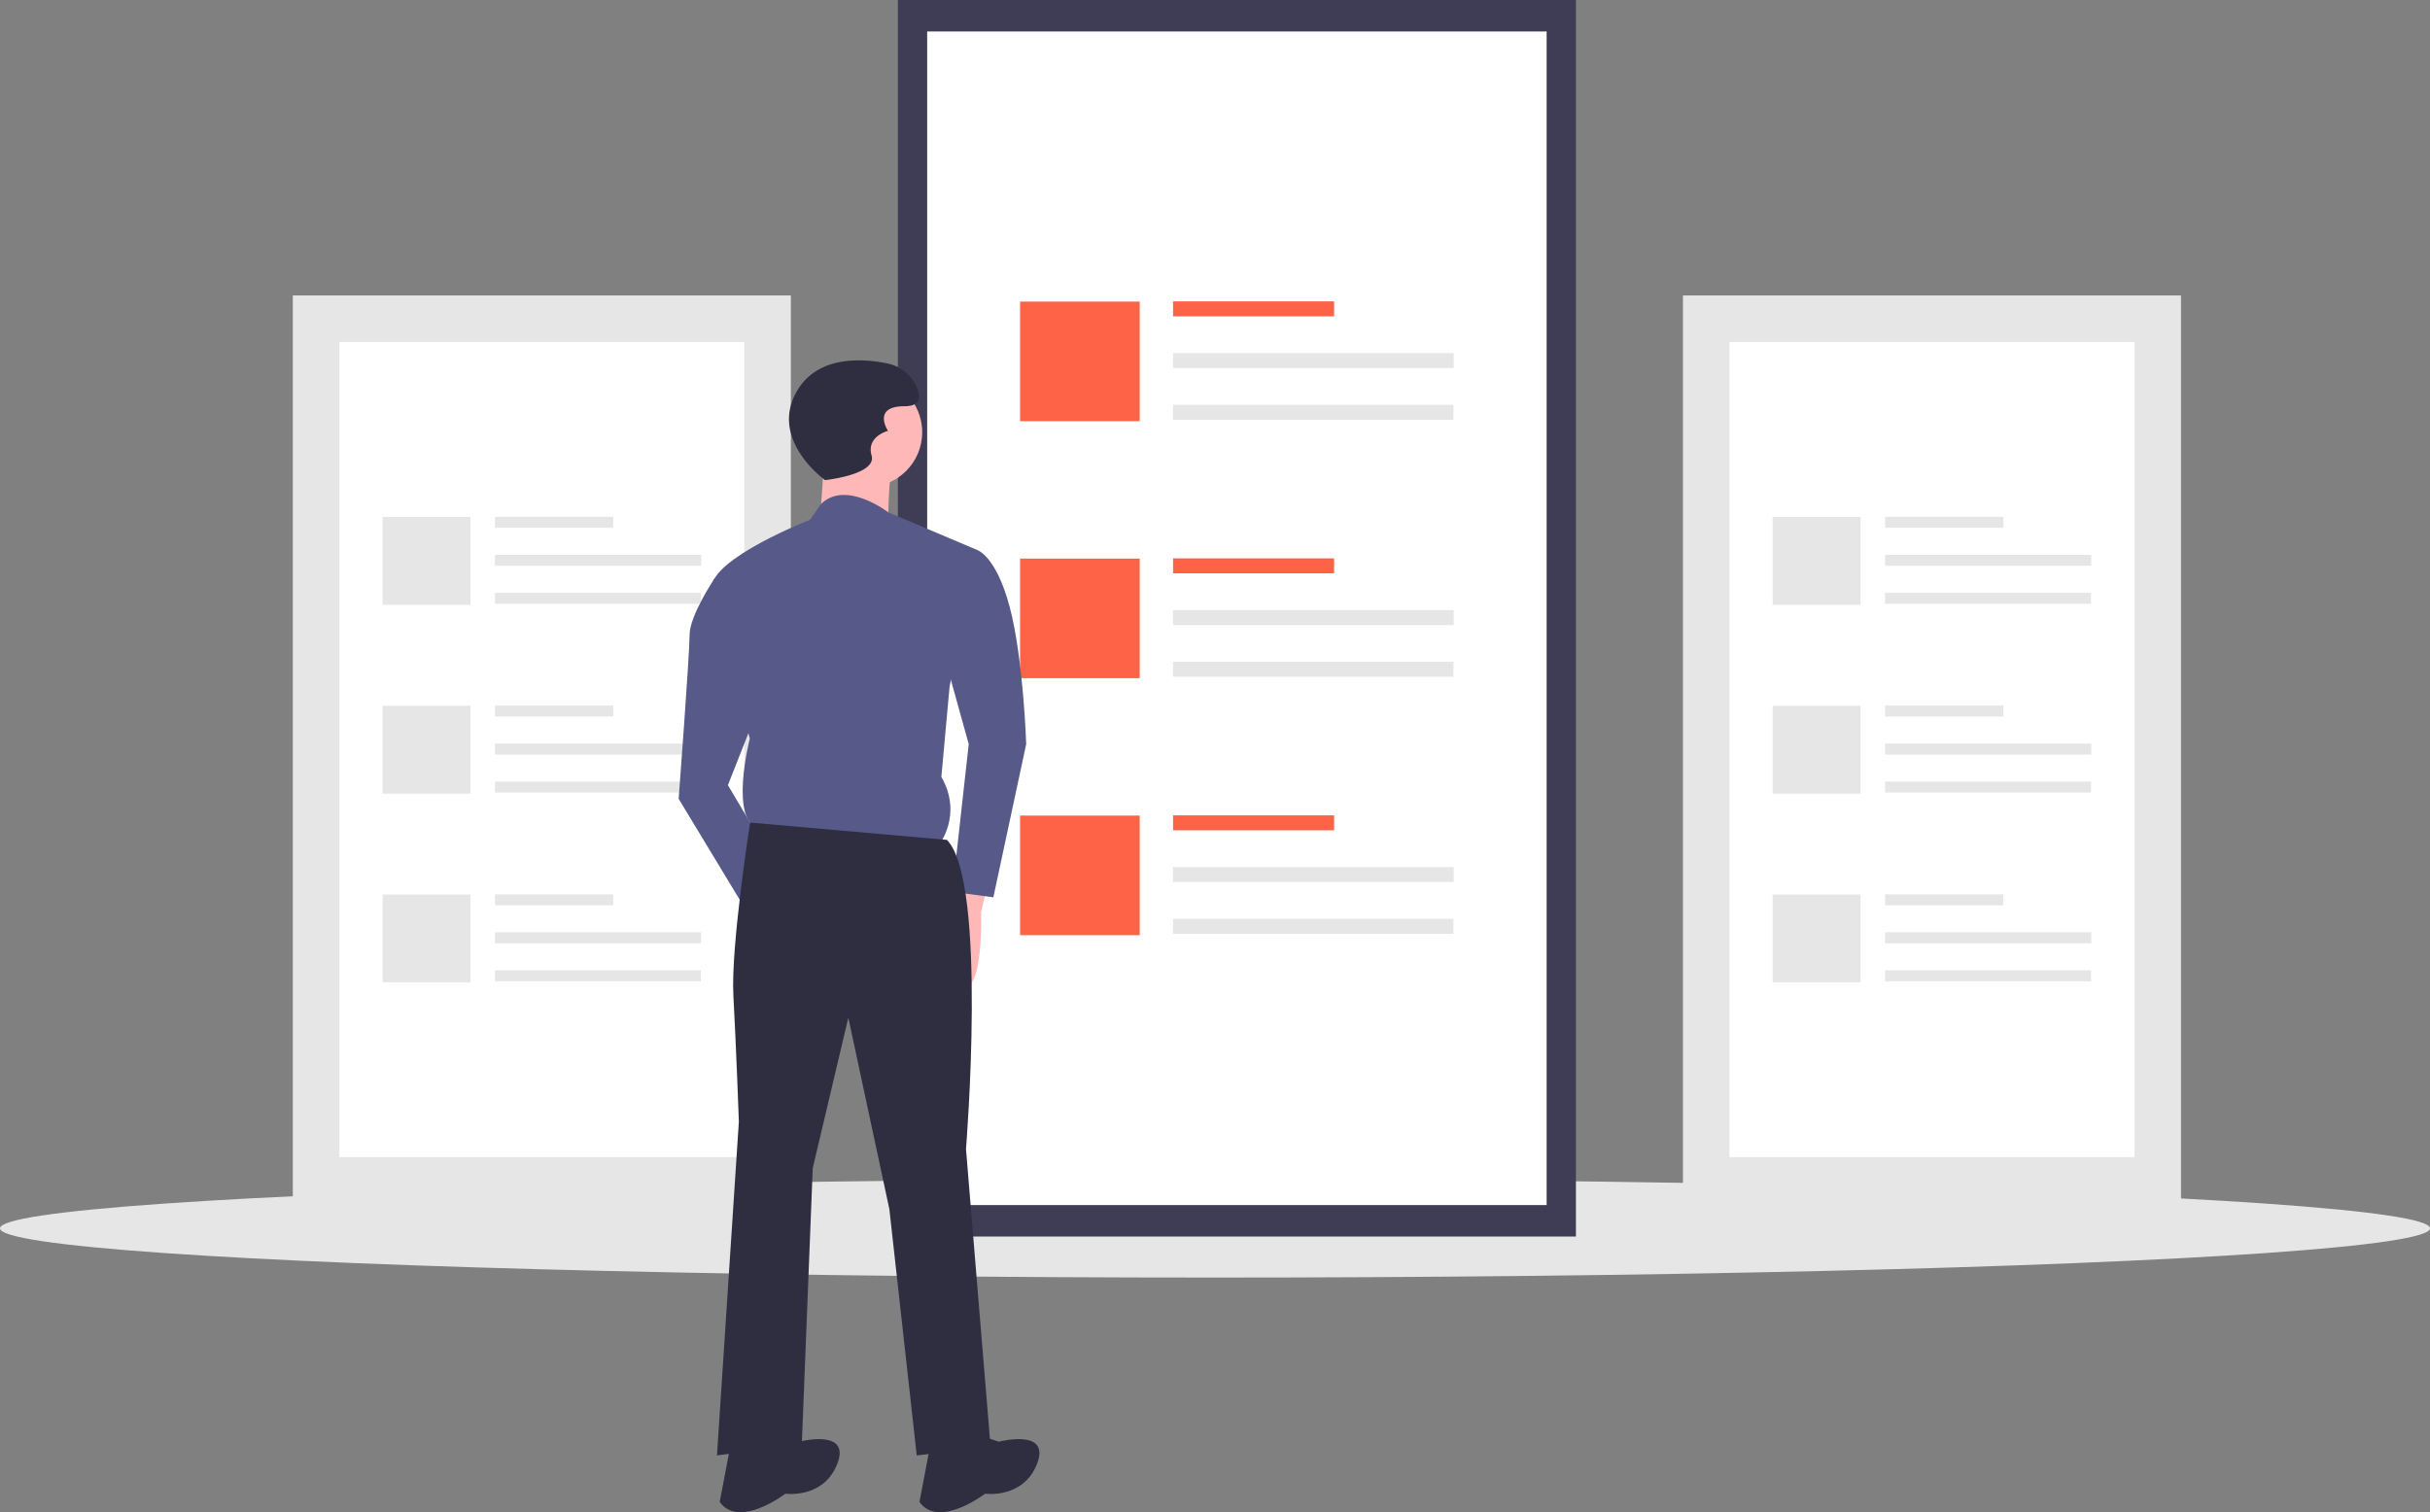 <svg id="f871edae-d68c-46d4-8324-c4853318dddd" data-name="Layer 1" xmlns="http://www.w3.org/2000/svg" width="888.006" height="552.781" viewBox="0 0 888.006 552.781"><rect x="0" y="0" width="888.006" height="552.781" fill="#808080" stroke="none"/><title>online_articles</title><rect x="615.007" y="108" width="182" height="332" fill="#e6e6e6"/><path d="M788.004,596.61h148v-298h-148Z" transform="translate(-155.997 -173.61)" fill="#fff"/><rect x="688.874" y="188.915" width="43.223" height="4.014" fill="#e6e6e6"/><rect x="688.874" y="202.8" width="75.335" height="4.014" fill="#e6e6e6"/><rect x="688.874" y="216.685" width="75.261" height="4.014" fill="#e6e6e6"/><rect x="647.805" y="188.974" width="32.111" height="32.111" fill="#e6e6e6"/><rect x="688.874" y="257.915" width="43.223" height="4.014" fill="#e6e6e6"/><rect x="688.874" y="271.8" width="75.335" height="4.014" fill="#e6e6e6"/><rect x="688.874" y="285.685" width="75.261" height="4.014" fill="#e6e6e6"/><rect x="647.805" y="257.974" width="32.111" height="32.111" fill="#e6e6e6"/><rect x="688.874" y="326.915" width="43.223" height="4.014" fill="#e6e6e6"/><rect x="688.874" y="340.8" width="75.335" height="4.014" fill="#e6e6e6"/><rect x="688.874" y="354.685" width="75.261" height="4.014" fill="#e6e6e6"/><rect x="647.805" y="326.974" width="32.111" height="32.111" fill="#e6e6e6"/><rect x="107.007" y="108" width="182" height="332" fill="#e6e6e6"/><path d="M280.004,596.61h148v-298h-148Z" transform="translate(-155.997 -173.61)" fill="#fff"/><rect x="180.874" y="188.915" width="43.223" height="4.014" fill="#e6e6e6"/><rect x="180.874" y="202.8" width="75.335" height="4.014" fill="#e6e6e6"/><rect x="180.874" y="216.685" width="75.261" height="4.014" fill="#e6e6e6"/><rect x="139.805" y="188.974" width="32.111" height="32.111" fill="#e6e6e6"/><rect x="180.874" y="257.915" width="43.223" height="4.014" fill="#e6e6e6"/><rect x="180.874" y="271.8" width="75.335" height="4.014" fill="#e6e6e6"/><rect x="180.874" y="285.685" width="75.261" height="4.014" fill="#e6e6e6"/><rect x="139.805" y="257.974" width="32.111" height="32.111" fill="#e6e6e6"/><rect x="180.874" y="326.915" width="43.223" height="4.014" fill="#e6e6e6"/><rect x="180.874" y="340.8" width="75.335" height="4.014" fill="#e6e6e6"/><rect x="180.874" y="354.685" width="75.261" height="4.014" fill="#e6e6e6"/><rect x="139.805" y="326.974" width="32.111" height="32.111" fill="#e6e6e6"/><ellipse cx="444.003" cy="449" rx="444.003" ry="18" fill="#e6e6e6"/><rect x="328.115" width="247.783" height="452" fill="#3f3d56"/><path d="M494.82,614.11h226.368v-429h-226.368Z" transform="translate(-155.997 -173.61)" fill="#fff"/><rect x="428.681" y="110.161" width="58.846" height="5.465" fill="#ff6347"/><rect x="428.681" y="129.065" width="102.564" height="5.465" fill="#e6e6e6"/><rect x="428.681" y="147.969" width="102.463" height="5.465" fill="#e6e6e6"/><rect x="372.769" y="110.242" width="43.718" height="43.718" fill="#ff6347"/><rect x="428.681" y="204.101" width="58.846" height="5.465" fill="#ff6347"/><rect x="428.681" y="223.005" width="102.564" height="5.465" fill="#e6e6e6"/><rect x="428.681" y="241.909" width="102.463" height="5.465" fill="#e6e6e6"/><rect x="372.769" y="204.182" width="43.718" height="43.718" fill="#ff6347"/><rect x="428.681" y="298.04" width="58.846" height="5.465" fill="#ff6347"/><rect x="428.681" y="316.945" width="102.564" height="5.465" fill="#e6e6e6"/><rect x="428.681" y="335.849" width="102.463" height="5.465" fill="#e6e6e6"/><rect x="372.769" y="298.121" width="43.718" height="43.718" fill="#ff6347"/><path d="M517.504,494.11l-3,13s1,30-7,27-6-29-6-29l7-13Z" transform="translate(-155.997 -173.61)" fill="#ffb8b8"/><circle cx="317.007" cy="158" r="20" fill="#ffb8b8"/><path d="M457.504,337.11l-2,29,25,3s0-24,2-27S457.504,337.11,457.504,337.11Z" transform="translate(-155.997 -173.61)" fill="#ffb8b8"/><path d="M513.004,374.61,480.621,360.896s-15.469-11.936-24.543-3.111l-4.074,5.825s-36,14-36,25l14,55s-8,31,4,33l65,6s9-11,1-25l3-33Z" transform="translate(-155.997 -173.61)" fill="#575a89"/><path d="M491.004,375.61l22-1s7,2,12,21,6,50,6,50l-12,56-15-2,6-54-10-36Z" transform="translate(-155.997 -173.61)" fill="#575a89"/><path d="M428.004,381.61l-10.846,3.378s-9.154,13.622-9.154,20.622-4,60-4,60l26,43,8-21-16-27,13-33Z" transform="translate(-155.997 -173.61)" fill="#575a89"/><path d="M502.004,480.61l-71.897-6.326s-7.103,45.326-6.103,63.326,2,46,2,46l-8,122,31-4,4-101,13-55,15,70,10,90,27-3-9-109S517.004,495.61,502.004,480.61Z" transform="translate(-155.997 -173.61)" fill="#2f2e41"/><path d="M512.004,697.61l9,3s19-5,14,8-19,11-19,11-17,13-24,3l4-21Z" transform="translate(-155.997 -173.61)" fill="#2f2e41"/><path d="M439.004,697.61l9,3s19-5,14,8-19,11-19,11-17,13-24,3l4-21Z" transform="translate(-155.997 -173.61)" fill="#2f2e41"/><path d="M457.504,349.11s-21-15-10-33c7.631-12.487,23.444-11.499,32.414-9.722a15.154,15.154,0,0,1,11.086,8.722c1.5,3.5,1.5,7-4.5,7-12,0-6,9-6,9s-8,2-6,9S457.504,349.11,457.504,349.11Z" transform="translate(-155.997 -173.61)" fill="#2f2e41"/></svg>